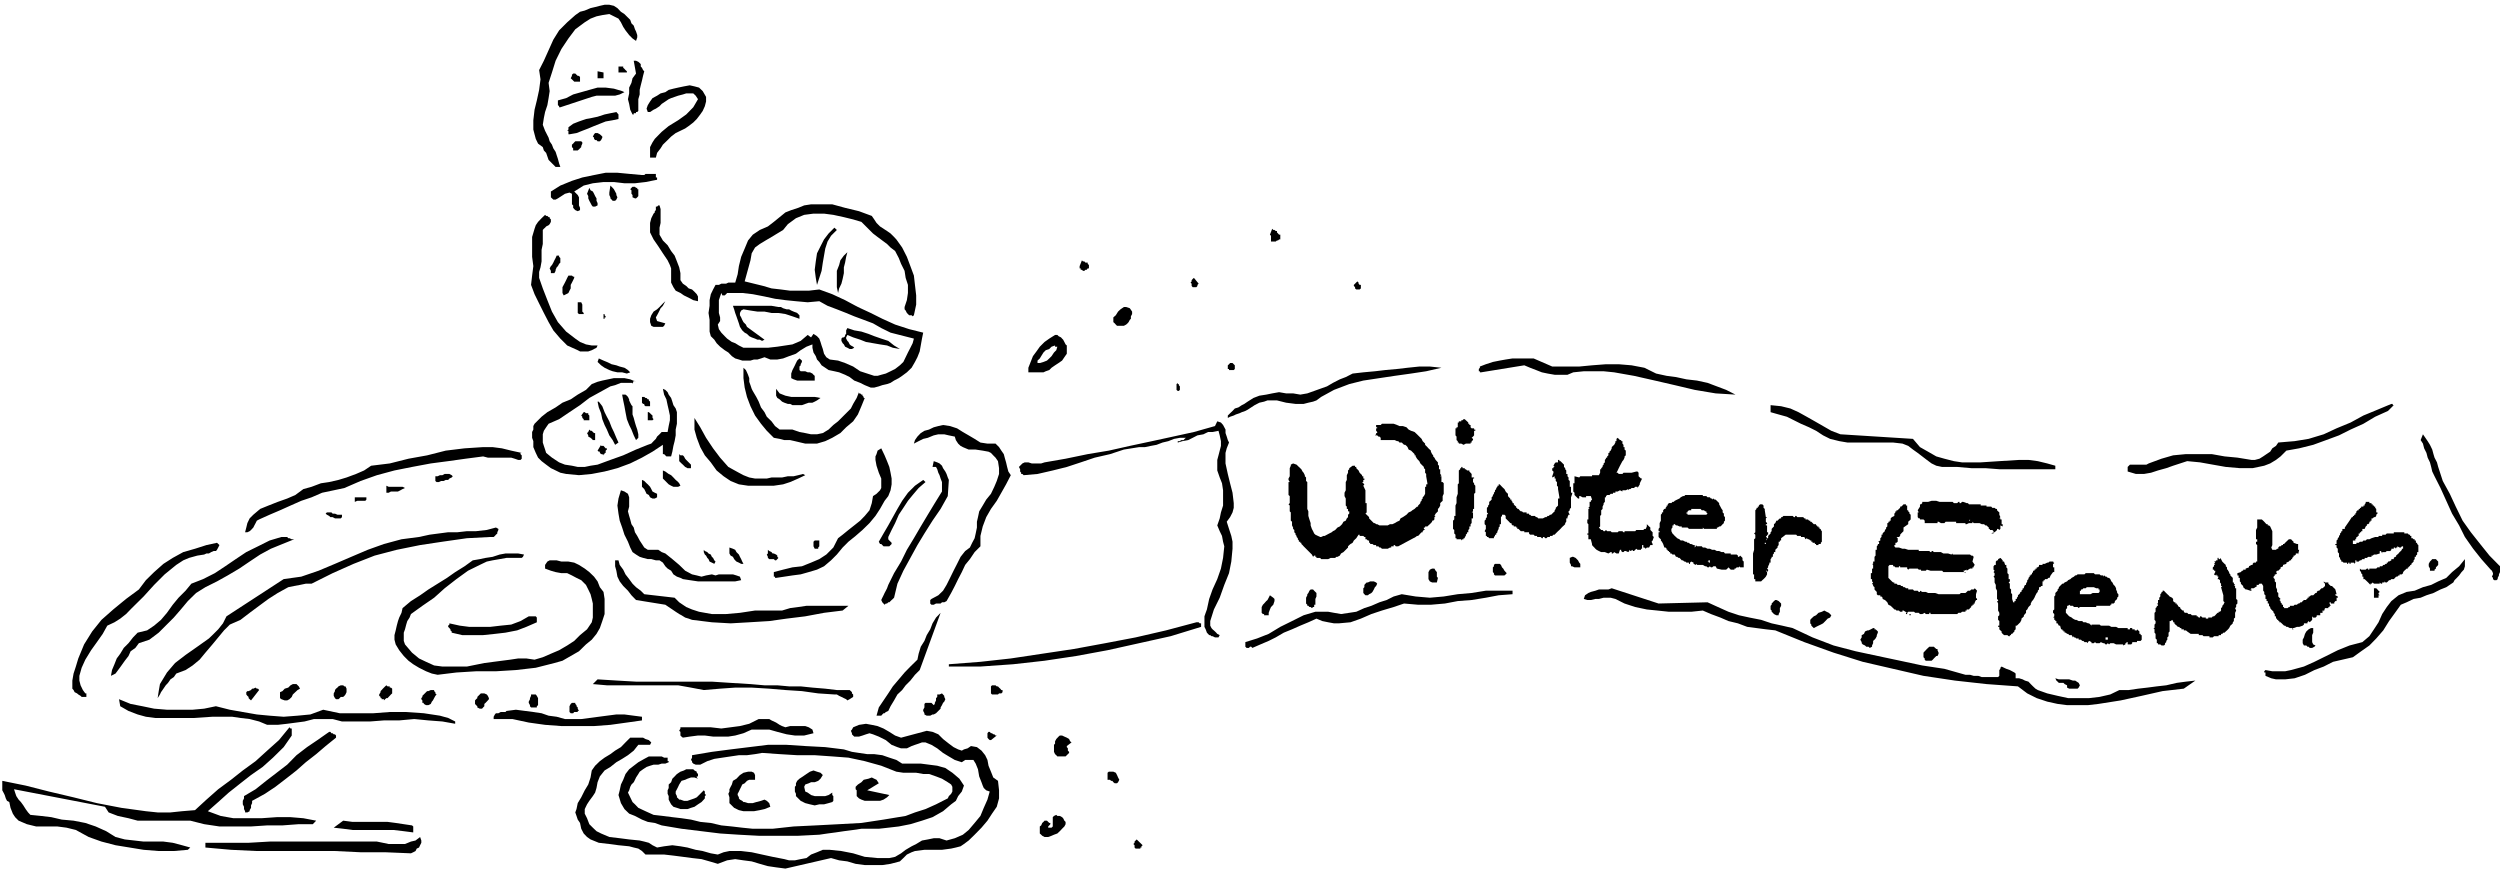 <svg xmlns="http://www.w3.org/2000/svg" width="619.2" height="215.698" fill-rule="evenodd" stroke-linecap="round" preserveAspectRatio="none" viewBox="0 0 16383 5707"><style>.pen1{stroke:none}.brush1{fill:#000}</style><path d="M9056 2777h77l22 8 16 7h22l24 8 14 15 16 8 23 8 16 15 15 15 15 15 7 15 16 16v8l15 15 7 8 16 15v7l8 16 7 8v7l8 8 8 15 15 16v15l7 7v23h8v31l8 8-8 7h8v38h8l7 8v69l-7 15v31l-8 7-8 8v16l-8 15-7 7v16l-7 7-8 8-8 15h8l-8 8v15l-8 8h-7v7l-8 9-7 7-9 8-7 7h-15v7h-8v9l8 7h-8l-8 8v7h-7l-8 8-7 8-8 8h-7l-9 7-114 61h-16l-7-8h-7v8h-16v8h-8l-15 8h-38l-8-8h-8l-7-8h-15v-8h-15l-9-7h-15v-8h-7v-15h-8l-8-8h-8v-15h-7l-7-7h-24v-8h-7l-15 23-16 15-8 15-14 8-8 7-8 8v8l-8 8-15 15-7 7-16 9-8 14-15 8h-8l-7 7h-30l-16 8h-46l-7-8h-24v-7h-7v-8h-8l-7 8-8-15-16-16-7-7-15-15-8-8-8-8-7-8-8-7v-8h-7v-7h-9v-8l-7-8v-7l-8-8v-7l-7-8v-8l-8-8v-15l-8-7v-9l-7-14v-24l-8-7v-54l-7-7v-38l-8-8 8-8v-46l-8-7v-85h8l-8-14v-9l8-15v-53l7-16v-7l15-8 23 8 15 15 16 15 8 15 7 8 8 16v7l8 8v23l8 7v176l7 16v30l7 23 8 24v15l8 23 8 15 7 15 8 8 31 15h7l15-7h8l15-8 15-8 16-8 8-7 15-8 15-16 15-7 15-15 9-16 15-7 7-15 8-8v-16l8-7v-15h-8v-16h-8v-15l-7-7v-46l-8-16v-22l8-16v-54l7-14v-31l8-16v-15l8-8v-7l22-16h16v8h8v8l7 7 8 8 7 15 8 8 8 8v7h8v15h7v9h-7v14h-8l15 15-7 9 14 30v84h8v61l-8 8 8 7 16 16v8l7 7 8 8 7 7 9 9h7l8 7h7l15 8h54l15-8h16l15-7 15-9 16-7 7-15 15-8 24-16 14-15 16-7 8-7 15-9 7-7 9-8h7v-7l8-8 7-8v-8l8-7v-8l7-7v-8l8-8 8-15v-46h7v-16h8v-7l-8-46v-15l-7-8v-23l-8-7v-8l-8-8-7-7-8-8-7-15-8-8-7-8-9-15v-7h-7v-8l-8-8-15-15-16-7-7-16-7-8-8-7h-8l-8-8-7-7h-15l-8-9h-8l-15-7h-92v-15l-8-8h-7l-8-8h-15l8-7v-8h7v-7l-7-8v-16h7v-7h-7v-15h30l8-8zm604 46v30l-7 8-9 8 9 7v8l-9 7v9h-7v7h-31l-15 8-15-8h-16v-7h-7v-9l-8-7v-23l-7-8v-46h7v-7h8v-31h7v-8h16v-7h8l7-7h8l7 7 8 7 8 8v8h7v8h8v15l7 7h16v8h8v8h-8zm-7 329v7l7 8v7l8 9v46l-8 7v99h-7v16l-9 7h9v39h-9v31l-7 7v15h-8v16l-7 7v15h-8v8l-8 8v8l-7 7v8h-8v7h-7l-8 8v-8h-31v-7h-7v-23l-8-8v-23l-8-7v-54l8-8v-23h8v-68l7-16v-38l8-23v-62l7-7v-84l9-8v-7h7v-8h8v8h15v7h7l8 8h15v7l8 8 7 8v23h16v7h-7v16zm634 221h-8l-7 16v8h-8v22l-7 9v7l-8 8-8 7-7 7-8 9-7 7-9 8-7 7-8 8-7 8h-8l-8 8h-15v7h-15l-8 8h-8l-7-8h-8v8h-7l-8-8h-23v-7h-15l-8-8h-23l-7-8v-8h-31v-7h-23l-15-15h-8v-9h-7v-7h-16v-7h-8l-7-8v-7h-8l-8-9-7-7-8-8-7-7v-16l-8-8h-16v8l-7 8v46h-8v15l-7 7v9l-8 15v7l-8 8v8h-8v8l-7 7v8h-31l-7-8h-8v-7h-7v-24l-8-7 8-15v-23l-8-8v-23l8-8v-7l7-8v-16l8-7-8-8v-30l8-8v-7l7-8v-16l8-7 8-8v-15l8-8v-7l7-8v-7l7-8v-8l8-8v-7l8-8v-7h8v-9h7l15 16 8 8 8 7 8 16 7 8 8 7v15l7 8 8 8v7h8v8l7 7v8h8v8l7 8 9 7v8h7v7h8l7 9 8 7h8l7 7h23v8h16v7h7l8 8h23l8 8h7l7 8h31l15-8h8l8-8h8l7-8h8l7-7 8-8 8-7v-7l7-9v-7l8-8 7-7v-46h9v-8l-9-54v-15l-7-7v-24l-8-7v-16h-7v-15l-16 8v-8l8-23v-8l-8-7v-15h8v-8h8l-8-8 8-15 7-7h15v-16h9v8h7l8 8 7 7 8 8v15l8 8v7l7 8v23h8v15l7 8v16l8 7v38h8v39h8v7l-8 23v46-8 31l-8 7v9l-8 7v7l8 15zm69-122h-7v16h-8l-23-23v-15l-8-8v-54h8v-46l31 8 7-8h77v-7h45l8-16v-23h7v-7l9-8v-8l7-7v-8l8-7v-16l7-8v-7h8v-8l8-7v-16h7v-8l8-7 7-15v-8l8-8 8-7 8-15v-9h7v-15l8-7 7 7 8 8h8v7h8v16l7 8v15h7v16l8 7v31l-8 7v8l-7 15-7 8-8 15-8 15-8 16-7 15-8 15h8l7 8h24l7-8h53l31-8h8l7 8v23l16 15h7l-15 31v7l-15 24v-8h-15l-8 8h-16l-7 7h-8l-7 8v-8l-16 8h-22v8l-16-8-15 8h-15v8h-16v7h-15l-8 8h-15l-8 7v8h-7v30l-8 8v8l-7 15v15l-9 9v29l-7 8v69l-8 7 8 9 7 7h9l7 8h8l7-8 8 8h23l7 7h39l7-7h24l7 7h7v-7h70l7-8h46l7-7h9l7-16v-15l8 8 7 7 8 7v16l8 8 7 7v24l8 7-8 23-7 8 7 15v7h-15l-8 16h-15l-7 8-9-8h-7v-16h-8v24h-7v7h-23l-8-7-15 15h-8v-8l-15 8-8-8v8l-7 7-16-7h-8l-7 7h-7l-8-7v-8h-8l-8 24h-15l-15-9-8 9h-8v-9h-7l-15 9-23-9h-24l-15-7-15-8-8-7-7-8-8-8-7-8v-7l-8-31h-16v-30h-7v-8h7v-61l-7-7v-24h7v-69h8l-8-7 8-8v-31h8v-7l8-8-8-23h-31v8h-23l-15-8zm115 360v7-7zm-62-207v8-8zm765 307-15-9h-38v-7l-8 7-15-7v-8l-15-7-8 7v8h-7v-8h-16l-8-7h-7l-8-8h-8l-7-8-8-8h-7l-8-7h-8l-8-15h-15l-7-7h-8v-9h-8v-7h-8v-8h-7v-7l-7-8h-8l-8-23-8-15-7-8v-8l-8-7-7-8v-31h7v-7h-7v-15l7-9v-29l8-16v-39l7-7v-8h8v-14l8-9h8v-7l7-8v-7h7v-8l8-8h16l7-8h8l7-7 16-8 15-7 8-8 15-8h8l7-7h115v7h23l8 8h15l7 8h8v7l8-7 8 7h7l8 8 7 7 8 8v8l8 15 8 15 7 9v14l8 8v15l7 8v23l-7 7v9l-8 7-7 8-8 7h-8l-8 7h-7v9h-84l-8-9v9h-91l-9-9h-38v-7h-15l-15-7h-8l-8-8h-7v8h-8v14l-7 9v15l7 15 8 8 7 8 8 7 8 8 15 7 8 8h15l15 8h8l7 7h9l7 8h8l15 7h8v16l7-8v-8l8 8h31l7 8h15l16 8h15l15 7h16l15 8h15l16 7h15l7 9h38v7h24v-7 7h15l8 7v8h7l8-8 15 15v16l8 8v38h-23l-8-7v7h-15l-8 8h-7v7h-24l-7-7-8-8-7 8-8 7h-30l-31-7-8-15h-15l-8 7h-8l-7-7-7 7h-8l-8-7h-8zm-46-376h-45v9h-15l-9 7v7h-7v8h7v7h123l8-7-8-8v-7h-8l-7-7h-15l-8-9h-16zm77 337h-7l-8 8h8v7h7v-15zm643-268 7 8h8v7h7l16 16h15v8h7v7h9v7h7v9h8v7l7 8v69l-7 7v8h-15v7h-16v-7h-8v-8h-15v-7h-8v-8h-7l-8-8h-7l-8-7-8 7-8-15h-22v-7h-24l-7-8h-69l-30 23v15h-8v8h-8v22l-7 8v8l-8 8-7 7v15h-9v9l-7 7v15h-8v7l-7 8v23h-8v8l-8 16v7l-7 8 7 7v7l-7 9-8-9h8v24l-8 15-7 8-8 8-8 7-8 8h-38v-15h-8v-31h-7v-137l7-24v-69l8-7v-23l-8-8 8-8v-144l8-9v-7h8v-8h7v-7l8-8h15l8 8v15l8 7v9l7 45h8l-8 8v22l8 9v7h-8v8h8v45h7v16h-7v8h-8l8 15-8 15v23h-7v-8h7v-15l8-8v-7h7v-15l8-8 8-8v-8l7-7v-15l8-9 7-7v-15l9-7 7-16h8l7-8 8-7h8v-8h7l8-8h61l8 8h8v-8h7l7 8h39l7 8h8v7h16zm1276 46-15-7v23l-7 7-8-7h-7v7l-8 8-8 7h-7v8h-24 9l15-8v-7l-8-8h-16v-7h-7v-9l-8-7-7-7h-8l-8-8h-15l-15-7h-38l-8-9v9h-23l-15 7h-8v-7h-61v-9h-69l-8 9h-23l-15-9h-7v9h-84v-16l-8-8h-23v-7h-8l-7-8v-31h7l-7-14 15-24v-15h7l8-8v-8h38l23-7h31l22 7h85l8 8h22l8-8h7v8h9l7-8h8l23 8h8l7 8h77v8h38v7h31l7 8h15l8 7h8v9l7 7 8 7v15l7 16-7 8h7v7h8v31h7v15zm-175 482-8 15v8h-7v8h-8v7h-8v8l-8 7-7 9h-15v7h-8v8h-23l-7 7h-16l-8 8h-76v-8 8h-99v-8h-8v8h-23l-7-8-16 8h-15l-8-8h-23l-8-7h-38l-7 7-24-15h-7v8h-15l-8-8h-16l-7-7h-7l-8-9-8-7-8-8-15-7-7-16-8-8-8-7-15-7v-8l-7-8h-8v-8h-16l-7-7v-15l-8-8-7-8v-15l-9-8v-7l-7-8 7-8-7-7v-15h-8v-39h8v-30h7v-24l-7-7h7v-15h9v-31l7-8v-38h8v-23l7-8v-7h8v-15h-8l16-8v-15l8-8v-15h7v-8l7-8 8-7v-8l8-7v-9l8-7v-22h7v-9h8v-7h7v-15l8-8 16-8v-15l7-8v-7h7v-7h8l8-9 8-7v-8h7l8-7 7-8h16v8h8v31h7v7l8 7v8l8 7v31l-8 8-8 7v16l-31 22v24l-7 7-8 8-7 8v8l-8 7h-16l8 8v23l-8 7h-7v15h-7v8l7 8h23l23 8h16l22 7h69v8h69l8 7h7v-7h8l7 7h46l16 9h31l22 7 8-7v7h114l8 7h8l8 8-8 31 15 22-7 9v7h-8v8h-16l-22 14v-7l-16 7h-7l7 9h8v7l-8-7h-137l-8-9h-76l-24-7-7 7h-31v-7h-15l-7-7h-54l-8 7-7-7v-8h-46v-7h-8v7h-23l-7-7h-8v-9h-23l-8 9v76l8 8 7 7 8 8 8 7h8v8h14l8 8h16l7 7h8l7 8h9l7 7h15v8h31l7 8h24l7 8h8v-16 16-8l15 8h23l15 7h46l23 8h137l9-8h30l8-7 8-8h14l8-8h16l7-8 15 16-7 23v23l7 8v7h-7zm-436 92h-23v-8h8v8h23v8h-8v-8zm397-620-7 8h7v-8zm552 345h-8l-16 22-7 16h-8l-7 8h-16v7h-8v8h-7v30h-8l-7 8v-8 8h-8v15l-8 8v8l-7 7-8 15-7 16-9 15-7 7-8 16v8l-7 7-8 8-8 16-8 7v15l-7 8-7 8v7l-8 8-8 7v8l-8 16-7 7-8 8-7 7h-8v24l-8 7v7l-8 8-7 8h-7v8h-8v7h-8l-8-7h-22l-9-8-7-8v-8l-8-7-7-7v-16h-8v-8h8v-30l-8-8v-15 7-15l8-7v-16l-8-15v-46l-7-16h7v-7l-7-7v-54l-8-16v-22l-8-16v-30l-7-8 7-8v-15l-7-7 7-9-7-7v-22l7-9h8v-22l8-8h7v-8l15-8 8 8 7 8v8h9l7 22h8v16l7 8v30l8 8v31h8v15l-8 7 8 8v30l8 8v23l7 8v31l7 22h8v-8h8v-14h8v-8l7-8v-8l8-7 7-8v-7h8v-8l8-8v-8h8v-7l7-15h7v-8l8-15h-8 8v-8l8-7v-8l8-8v-8h7v-7h8v-8l7-7v-9h9v-7h7v-7h8v-8h7l8-7v-9h23v-7h15l16-8h7l8-7h23l8 7h-8l8 8h-8v23h8v31zm321 466-16-7-8 7h-22l-8-7-8 7h-15v-7l-16-8-7 8v7l-8-7h-15l-7-8h-8l-8-8h-15v-8h-16l-7-7h-8v-8l-7 8-8-15h-16l-7-8h-7l-8-8h-8v-8h-8v-7h-7v-7h-8l-7-24h-8l-8-15h-8v-15h-7v-8h-7v-15h-8l8-8v-15l-8-8v-15l8-7v-85l7-8v-15l7-7 8-8v-8l8-8v-7l8-8 7-7 8-8h7l8-8 16-7 7-8 15-7 8-8 15-8 8-8h7l9-7h45l8-8h53l8 8h30l8 7h16v8l7-8 8 8h7l8 8h8l8 8 7 15 7 7 8 16 8 7 8 15v8l7 16v7l8 8v15l-8 8v8l-7 7-8 7v8l-8 8h-15v8h-7v7h-92v8h-107l-8 7-7-7h-24l-7-8h-16l-8-7-7 7h-7v15l-8 9v22l8 8 7 8 7 7 16 8 8 7 15 8h7l16 8h23l8 8h15l15 7h7l9 8 7 7v-7h53l8 7h54l15 8h31l15 8h61v8h15v-8h15v8h16v7h15v-7l16 14v16h8v8h7v30l-7 8h-24v8h-31v7l-7 8h-23v-15h-8v7h-7v8l-15 7v-7h-46l-16-8h-22l-8 8-8-8-8 8h-7l-8-8h-7zm-77-367h-31l-7 7h-15l-8 8h-8v8h-7v23h69l15-8h38l7-7v-16h-7v-8h-15l-16-7h-15zm99 329h-7v15h15v-15h-8zm849-176-7 15v31l-8 7v16l-7 8v7l-8 8-8 7-8 16-7 8-7 7-8 7-8 8h-8l-7 8h-8v8h-16v7h-30l-8 8h-22v-8h-39l-7-7h-24v-8h-53l-23-16-8-7h-14v-7h-16v-8h-8l-7-8h-8l-7-8-9-7-7-8v-7h-8v-8l-7-8-8 8h-8v68l-7 8v23l-8 8v15l-7 8v8l-8 7v8l-7 7h-16l-8-7h-15v-8h-8v-23l-8-8v-30l-7-8v-22l-7-8h7v-23l7-8v-15l-7-8v-46l7-7v-24l8-7v-8h8v-7l-8-8h8v-23h8v-15l7-8v-15l8-8v-7h7v-8h9l7 8 15 15 8 7 7 8 16 8 7 8v14l8 8h7v8h9v8h7v7l8 8h7v7l8 9 8 7h8v8l7 7h15l8 8h15l8 8h31v7h7l7 8h8v-8h8l8 8h22v7h16v-7h23l7-8h8l8-7 7-8 8-8h7v-7h9l7-8v-16l8-7v-8l7-7 8-16-8-8v-38l-15-53 8-8h-8v-15l-7-8v-15l-9-7h-7l7-16h-7v-8h-8v-7l-7 7-8-7 8-15v-9h-8v-7h-8v-15l8-7v-9h8l-8-7 8-8-8-7h8l7-8h8v-16h7v8h9v-8l7 8 8 16 7 7 8 8 8 7v9l8 7v15h7v7l7 9v7l8 8v7l8 8 8 8v30h7v8l8 8-8 7h8v15h7v70l8 7v-15 38l-8 8v15l-7 7 7 16zm100-146-7 8h7v8h-7l-24-8h-7l-8-8-8-7v-8l-8-7-7-8v-8l-7-7v-23h-8v-16h-8v-15l23-7 7-9h8v-7h16v-7l22-8v-7l16-9h8v-7l7-8h15v-7h8v-108l-8-7v-15h8v-16h-8v-61l8-16v-53h30l9 8 7 7 8 9 7 7h8v8h8l8 7 14 31v91l-7 16 7 15h24l7-7h8v-8l7-8h8l8-8h8v-7h7l7-8 24-23h15l7 8 9 8v7l22 8h8v38h7l-7 31v-7h-15v7l-8 7h-7v8l-9 7v8h-7v8h-8l-7 8-16 7v8l-22 7v9l-16 7v8l-8 7-7 7h-8l-7 9 7 7-7 8h-8v7l-8 8v8l8 8v15l8 7v31l7 15v16l8 7v23l7 8 8 8-8 7 8 7v8l8 8v8h8v15h7v7h23l8-7h7v-8h24l7-7h15l8-8h7l8-8h8l7-8 8-7h16v-7h7v-8h8v-8h7l8-8h15l15-15h8v-7l8-8h8l7-8 8-8h7l8-7 8-8v-15l-8-8v-7l8 7h22v8l8 8 8 7h8l7 8 8 7 7 8 8 31h-8v7l16 8v8h-8v8-8 22h-8l-7 8v8h-23v-8h-8v8l8 15h-8v8h-8v7h-22l-8 24v-8h-8v15h-15v16h-23v7l-8 8h-15l-7-8v23l-16 16-7-8-8 8v7h-23v8l-8 7-23 8h-15l-22 8h-24l-15-8h-8l-8-8h-7l-23-22h-8v-8h-7v-8h-8v-8h-7v-15h-8v-15l-8-8v-7l-8-8-7-7-7-9v-7l-8-8v-15h-8v-16h-8v-14h-7v-24l-8-7v-15l-7-8v-31l-9-15h-15l-7 8h-16l8 7-23 15h-15zm267 261v8h9l-9-8zm-144-153v7-7zm963-345v16l-8 7v8h-8v15l-7 8v8l-7 7-8 8v7h-8v9h-8v7h-7v8h-8l-7 7-8 7-8 9v7l-8 8h-15v7h-7l-8 8h-8l-7 8-8 8h-16l-7 7h-8l-7 8-8 7h-8l-7-7v7h-15v8h-8l-8-8v8h-38l-8-8-8 8h-7v8l-15-16-23-22h-8v-16h-7v-15l-8-8v-7l-8-9v-14h-8 8l8 7h30l8-7h8v7h8v-7h45l8-8h15v-7h16l7-9h8l7-7h8v-8h8v-7h7l15-8v-8h16v-8l8-7h7v-8l8-7 8-7 7-9 8-7 7-8v-7h8v-16h-8l-7 8h-8l-15-8v8h-8v8l-7-8h-8v8h-16v7l-7 8h-23l-8 7h-22v9l-8-16h-8v16l-23 7h-15l-8 7h-8v8h-22l-8 7h-15v8h-15l-8 8h-8l-8 8h-15v-8h-7v15l-8 8v-8h-23v8h-7v-8h-9v8h-7v-8h-23l-8-7h-7v-8l-8-8v-8l-7-7v-22l-8-9v-22l-8-8v-16h-8v-7h8v-23l8-8v-7l8-8v-7l7-8v-8l8-8v-7h7v-15h16v-9l31-45 15-23h7v-8h8v-8h8v-7l7-8v-7l8-7h7v-9h8v-7h8v-8h15v-7h8v-8l7-8v-8h24v8h14v8h8v8h8v7h8v8l7 7v23h8v8l-8 7v8l-7 8h-8l-8 8h-8v15h-7v7h-7v9l-8 7h-8v8l-8 7-7 16h-15v15h-8v7h-8v8h-8v16h-7v7h-8v8l-7 7v8h-16v23h23v-8h15l8-7h16l7-8h15l8-8h16l14-7 24-8h22v-7h24v-8h22l8-8h46v-8h69v8h23l7 8h8v8h8v15h8l7 7h7v8h8v15h8v8l8 7v46h-8zm-436 84zM4115 115l15 15 8 23 15 15 8 24 7 14 8 24v15l-8 23-23-16-22-22-24-31-15-23-15-30-16-24-30-15-30-15-46 7-38 8-39 15-38 24-62 46-45 60-46 69-38 77-24 77-22 68 7 54-7 46-8 46-15 45-8 39-7 45 15 39 23 45 7 24 15 22 9 24 15 23 7 22 8 24 8 30 8 23h-31l-15-15-16-16-15-15-8-23-8-23-15-16-7-22-31-23-15-31-8-30-8-31v-61l8-69 15-61 15-69 9-69-9-61 31-61 31-69 31-69 38-61 53-53 53-47 31-22 31-8 38-16 30-7 31-8 31-7h31l30 7 23 15 23 24 23 15 23 23zm107 352-8 30-7 31-8 31-7 30v30l-9 31v77l-7 7h-8v8h-15v8h-8l-15-31-7-38-8-31 8-38v-38l15-31 7-30 23-31-15-84h15l15 7 9 8 7 7v16l8 8 7 15 8 8z" class="pen1 brush1"/><path d="M4108 467v8h-55v-39h31v8l8 7 7 8 9 8zm-153 46h-39v-46l39 8v38zm-154-8v30h-38l-7-7-8-8-8-7 8-16v-7l8-8h14l8 8 8 7h8l7 8zm826 130v30l-8 31-14 31-16 23-23 30-23 23-30 23-23 16-31 15-31 15-30 23-23 23-31 30-15 24-23 30-8 31h-38v-69l16-31 15-23 45-46 46-38 62-38 53-38 46-47 31-53-15-23-16-15h-46l-22 7-31 8-23 8-23 8-16 7-22 15-24 16-14 15-24 16-15 7-23 15h-15l-8-22 8-23 15-24 16-22 30-16 23-15 31-8 22-15 31-8 31-7 38-8 38-7 31 7 30 8 24 23 22 38zm-535-31-31 15-30 8h-122l-31 8-206 68h-8v-7l-8-7v-31l54-15 46-24 53-15 53-15 54-15h53l54 7 54 16 15 7zm-39 146v30l-38 8-46 8-38 15-38 15-38 16-39 15-38 15-46 8h-7v-23h-8l8-8v-15l31-23 38-15 46-16 38-7 38-8 46-15 38-8 39-8 14 16zm-114 168-8 8h-15l-7-8h-9l-7-8v-8l-8-7 8-15 7-8h16l15 8 8 7 8 8v7l-8 16zm-130 8 7 7v8l-7 16v7l-8 8-7 7-8 7h-30v-14l-8-8v-16l8-7 7-8 7-7h39zm489 214v23h8v15l-76 15-69 8h-69l-69-8h-68l-70 8-60 15-62 39 7 7 16 16 8 15v53l7 16v15l-15 7-16-7-7-7-7-8v-16l-8-7v-69l-16-8-30 8-23 15-23 15-15 8h-15l-16-15v-38l62-39 76-31 68-22 77-16 76-15h77l84 8 77 7h15l8-7h68z" class="pen1 brush1"/><path d="M4031 1316h-16l-7-8-8-8v-7l-7-15v-16l7-46 15 15 8 9 8 15 8 15v8l7 15-7 15-8 8zm152-69v38l-7 8-8 7h-7l-16-7v-15l-7-8v-23l-8-7 8-9 7-7h16l7 7h8v9h7v7zm-267 99-16 8h-15l-7-8-8-15-8-15-7-16v-15l-8-15 15-39 8 16 15 8 8 15 7 15 9 15v16l7 15v15zm406 192 22 38 31 31 23 38 23 30 15 38 15 39 8 38v46l16 23 22 15 16 16 22 7 16 15 15 16 8 15v31l-31-7-30-16-31-15-23-16-31-15-15-23-15-30v-93l-8-22-15-31-31-46-30-46-31-45-23-46v-62l8-31 15-30 8-8v-8l7-7v-23h8l8-8h8l7 24v91l-7 31v46zm-712-100v16l-8 15-7 7-16 8-7 8-8 7-7 8v92l-8 38v76l-7 39-9 30v39l24 69 30 77 30 75 39 69 54 62 60 46 31 22 39 16 38 7h38l-7 15-16 8-15 8-23 8h-54l-15-8-69-31-45-45-46-54-31-54-31-60-31-62-30-61-23-61 7-61 8-62-8-61v-130l16-54 8-23 15-22 23-24 23-22 7 7h8l8 8h7v7l8 8zm1874 69-38 38-23 38-15 46-8 46-8 46-8 54-15 46-15 46-8-46-7-53 7-55 8-53 23-46 23-45 30-39 38-38 16 15zm2906 31v31h-8l-7 7h-7l-8 7h-31v-38l-7-7 15-39 7 8h8l8 7h8v9l7 7 7 8h8zm-2837 115-8 30-7 38-8 31v38l-8 38-8 31-15 31-7 30-8-38v-107l15-38 8-31 23-31 23-22z" class="pen1 brush1"/><path d="M3672 1691v30l-8 8-8 15-8 8-7 16v7l-8 15h-23v-15l-8-16 8-15 7-7 9-16 7-15 8-15 7-16h16v8l8 8zm3464 46v22h-8l-7 9h-8l-7 7h-9l-7-7h-8v-9h-7v-15l15-38 7 7h9l7 8h15v8l8 8zm-3373 84-7 15-8 16-8 15v23l-8 15-7 15-15 8-16 8-8-16v-38l8-15 8-15 8-16 7-15 8-15h23l8 7h7v8zm4092 38-8 8v7l-7 8h-24l-7-8v-15l-7-7 7-8v-8l7-8 8-7 31 38zm1055 38h-22l-8-7v-8l-8-8v-7l23-23 8 8v7l7 8h8v23l-8 7zm-3197-482 16 23 15 23 23 23 23 15 23 15 23 16 23 23 15 16 38 53 31 61 23 61 23 62 7 61 8 69v60l-15 70-8 7-7-7h-16l-8-8-7-7-8-16-7-8v-15l15-45 7-47v-53l-15-46-7-46-23-46-15-38-24-46-30-23-23-23-31-23-31-23-30-23-23-23-31-31-22-22-54-16-61-15-69-15-61-8h-69l-61 8-54 22-53 39-31 38-38 23-38 23-39 23-38 23-31 23-22 38-8 46-38 138 61 15 61 15 54 16 61 7 61 8h122l69-8 85 31 84 39 84 45 84 39 76 38 84 38 92 30 92 23-8 39-8 45-7 39-15 38-16 31-22 38-31 30-31 23-22 15-31 16-23 15-23 8-31 7-23 8-30 8h-23l-39-16-30-15-39-15-30-23-30-15-39-16-31-7-38-8-22-15-24-16-15-22-15-16-8-22-15-24-7-31v-22l-39 15-38 23-31 23-45 16-39 15-38 7h-46l-38-15-23 8-23 7h-23l-23 7h-54l-22-7-24-7-22-15-23-24-24-15-30-23-23-23-15-23-23-23-8-30v-77l-7-45 7-47v-37l8-39 15-31 16-30h22l16-8h31l15-7h45l16-55 8-53 15-61 23-54 22-53 31-38 46-31 53-23 39-30 38-31 38-31 38-15 46-15 39-16 45-7h139l84 23 91 22 84 31zm-986 505-8 23-8 24v84l8 29v24l-15 23 7 30 16 23 22 23 16 16 31 22 22 8 24 15 30 15h160l62-7 53-8 46-7 54-23 46-39 22 16 16-23 23 15 15 16 8 22 7 23 8 23 8 31 15 23 23 15 54 7 46 16 53 23 46 31 46 15 46 15h22l24-7 30-8 31-15 30-15 31-24 23-22 15-31 15-31 16-31 15-30 8-30-153-39-61-30-54-31-61-23-62-23-53-22-61-24-61-23-54-30-76 7-77-7-69-7-68-9-69-15-77-15-69-8h-99l-7 8-9 8h-15l-7-16zm-421 184 54 15-8 16-8 7h-61l-15-7-8-24v-22l8-23 15-24 23-15 16-15 22-23 16-15-8 15-8 15-15 16-7 15-8 16-8 15-8 14 8 24zm-481-53v7h-31l-8-7v-70h23l7 15v46l9 9z" class="pen1 brush1"/><path d="M5239 2066v23l-46-16-46-15-46-7h-45l-46-9h-46l-46-7-46-8-15 8-8 16v15l8 14 7 16 8 15 16 16 7 15 115 84-16 8-15-8h-15l-16-7-22-8-16-8-15-15-15-8-16-15-15-23-7-23-8-23-8-23-8-22-7-24-8-23h253l45 8h16l15 8 23 7h16l14 8 16 7 23 9 15 15zm2180-24v16l-8 15v16l-7 7-8 15-7 8-9 8-15 8h-45l-8-8-7-8-9-8v-31l16-14 15-24 16-15 22-15h15l24 8 15 22zm-3457 38v9h-7v-38 7h7v8l7 7v7h-7zm1935 207-46-8-38-15-46-7-46-8-46-8-38-15-46-15-38-16-8 16v8l8 15 7 7 8 16 8 7 15 8 7 7-15 8h-15l-15-8-15-7-8-15-8-8-8-15v-15l8-8h8l8-8v-8l7-7v-23l8-15 45 15 47 8 46 15 38 15 46 16 46 15 38 30 38 23zm1094-23v54l-16 23-15 22-23 16-23 15-23 16-15 15-23 8-15 7h-99v-30l15-38 15-38 23-31 22-31 31-31 31-22 38-24h15l8 8 16 8 7 8 7 7 8 15 8 16 8 7zm-77 0-23 8-15 15-23 8-15 15-15 24-9 15-15 14v16h15l24-7 23-9 15-14 15-15 16-24 15-15 7-23h-15v-8zm3258 138h177l84-8 91-7h84l84 7 84 16 77 38 69 15 61 8 69 15 69 8 69 15 61 23 61 23 61 31-130-8-137-23-131-31-130-30-137-31-130-23-69-7h-130l-69 7-38 16h-84l-46-8-38-8-38-15-39-15-38-16-283 46h-8v-7h-7v-15l7-8v-8l39-15 46-15 45-9 39-7 45-7h138l122 53zm-6042 38-22 8-31-8h-31l-31-7-22-8-31-15-23-16-23-22 8-23 31 14 22 9 31 15 31 7 22 8 31 8 23 15 15 15zm1109-15 8 8h30l16 7h15l16 8 7 8 8 7v31h-115l-23-8-16-8v-30l8-23 8-15 8-16 7-15 8-16 15-14 8 7 8 7v9l-8 15v7l-8 8v23zm2853-31v24l-7 7h-31v-7h-8v-24l8-7 7-8h16l8 8 7 7zm1354 16-100 23-99 15-107 15-100 15-106 16-92 23-100 38-84 46-31 23-22 8-31 7-31 8h-53l-62-8-60-15h-62l-22 8-31 7-31 16-23 15-23 15-15 8-23 8-15 7-24 8-14 7-24 8-15 8v-16l15-15 16-15 15-16 23-7 23-15 16-8 22-15 38-24 39-15 45-7 39-8 45-8 46 8h46l47 8 46-8 45-16 39-14 45-16 39-23 45-23 39-15 45-23 70-8 76-7 68-8 77-7 69-8 77-8h69l76 8z" class="pen1 brush1"/><path d="m4933 2562 23 39 16 31 15 38 23 31 15 30 31 30 23 31 30 23h84l46 16 38 7 38 8h39l38-8 38-23 31-30 31-24 30-30 23-23 31-31 15-30 23-39 15-38v8h8l8 8h7v7l8 8v7h7l-22 54-23 54-31 45-46 39-38 38-53 31-46 22-54 16h-77l-30-7-38-9-31-7h-38l-31-8-38-7-46-46-38-46-39-54-30-61-23-61-15-61-8-62v-68l16 15 7 15 7 16 8 22v24l8 22 8 24 7 14zm-765-60-15-8-8 23v-8h-76l-38 15-31 8-69 38-69 38-61 47-69 46-68 46-69 30-16 23-15 23-7 23v54l7 22 8 24 7 22 38 31 47 31 38 15 46 7 38 8h46l38-8 46-7 84-31 84-30 84-38 77-31 23-8 15-16 15-15 8-15 16-15 14-15h39l7-39 8-38v-31l-8-38-7-30-8-38-15-31-8-38 16 7 15 15 7 16 16 22 8 24 7 23 15 22 8 24v76l-8 38v38l-7 38-8 31-7 38-8 31h-31l-7-7-8-8h-8v-61l-68 45-69 39-77 38-84 31-84 22-84 16-84 8-84-8-38-8-31-15-31-15-31-23-30-23-23-23-15-31-16-38v-39l-8-22v-38l8-16v-23l8-15 46-46 38-30 54-31 45-31 54-22 46-31 54-31 38-38 38-15 31-8 38-8 38-8h69l38 8 38 16zm3564 53-7 7h-7l-8-7v-38l8-8v8h7v7l7 8v23z" class="pen1 brush1"/><path d="m5377 2608-23 16-15 8-15 7h-24l-23 8-22 8h-62l-15-8h-15l-23-8-15-7-16-15-15-9-8-15v-45l23 30 38 15 38 8h154l38 7zm-1232 54v54l8 23 8 30 7 23 8 23 7 31v23l-15 15-15-31-15-38-15-30-15-38-9-46-7-39-8-38-7-38h22l9 7 7 8 8 16v7l7 15 8 16 7 7zm115-30v30h-30l-8-7v-8h-8l-7-8v-38h15l8 7h7l8 9h7v7l8 8zm-336 0 23 30 15 39 15 30 16 30 15 39 15 31 16 38 14 31-22 15-16-31-22-31-16-38-15-30-15-38-8-39-15-38-8-38h8zm11763 23-38 38-84 38-77 46-84 38-76 38-84 31-85 31-92 23-84 15-38 38-30 23-38 23-39 15-76 16h-84l-92-8-85-15-84-15-84-8-46 15-46 15-45 16-54 15-46 15-46 8h-53l-54-16v-30l15-15h108l15-8 84-31 76-22 84-8h169l84 15 84 8 92 15h23l30-8 24-15 22-15 24-16 14-22 24-16 15-22 107-9 92-15 99-30 84-39 92-38 84-46 92-38 91-38h9v8h7zm-3626 191 475 30 46 54 53 30 54 31 53 15 62 16 53 8h123l122-8 130-8h61l61 8 62 15 53 15v23h-367l-92-7h-92l-92-8h-99l-38-8-31-15-31-23-30-23-30-23-31-22-31-24-38-15-61-7h-299l-53-9-61-15-46-23-46-30-46-23-53-23-46-23-46-23-54-15-53-15v-46l69 7 61 15 53 24 54 30 53 30 54 31 54 31 60 23zm-8199-123v31h-37v-7l-9-8v-8l-7-8 16-22h7l8 7h15v8l7 7zm421 24-7 7h-31v-53h7l8 7 8 8 8 7v16l7 8zm711 389h31l31-7h69l38-8h38l30-7 31-8 15 8-46 22-53 23-46 15-61 9h-169l-60-9-54-22-46-31-46-38-38-53-39-46-30-54-23-61-15-54v-76l38 61 38 69 46 69 46 61 54 61 69 38 30 16 38 15 38 7h46zm3060-236-15 38-8 30v69l15 69 15 61 16 62 8 68v31l-8 30-16 31-22 30 15 47 15 46 8 38v46l-8 84-15 76-31 77-30 84-38 77-24 76v30l8 16 7 8 16 14 8 8 7 8 16 8-8 15h-23l-16-8h-7l-8-7h-7l-15-16-8-22-8-16v-69l8-23 8-22 15-69 22-62 31-68 24-69 14-70 8-76-8-30-7-38-15-31-16-38 16-46 8-39 14-45v-100l-7-46-15-38-16-46v-69l8-30 8-31 8-31v-31l-8-38-8-30-39 8h-30l-30 15-39 7-31 16-30 15-38 7-30 9v-9h14l8-7h16l7-8 8-7h-39l-38 7-38 15-38 9-39 15-38 7-38 8h-38l-100 16-91 30-100 23-92 31-91 30-92 23-100 23-91 8-8-8h-8v-8l-7-8v-15l-8-15 8-8 15-15 15-7h24l22 7h62l22-7 138-24 145-30 138-23 138-31 145-31 138-30 137-30 138-39 15-31 24 8 14 16 8 15 8 15v23l8 23 7 23 8 16zm-1530 7 23 23 15 23 16 23 8 30 7 24 7 30 8 30 16 24-31 60-31 55-30 53-38 53-31 54-23 61-15 62v68l-38 38-31 46-31 38-22 47-24 46-22 45-24 46-22 39-8 14-15 8h-15l-9 8h-30l-15 8h-15l-8-8v-23l8-7 45-24 31-30 23-38 23-46 23-47 23-45 23-46 30-38 31-23 15-31 16-30 7-31 8-39v-38l7-30 8-38 23-38 23-39 31-38 22-46 16-38 15-46v-38l-7-46-16-23-15-15-15-16-16-8-38-7-46-7h-46l-38-16-15-8-16-15-15-23-7-23-39-8-30-7h-39l-30 7-39 16-30 7-30 15-31 16 7-23 16-23 22-23 24-15 30-8 31-15 30-8 31-7 46 7 46 15 38 24 38 22 39 23 38 24 46 7h53zm-2624-61v38h-15l-7-8-8-7-15-8v-8l-8-15 8-7 7-16 8 8h8l7 8 8 7h7v8zm12078 214 30 92 46 84 39 84 45 92 54 76 61 77 61 76 69 70v38l-7 15v7l-8 16v8l-8 7h-15l-8-7v-8l-7-8 7-15v-8l-7-16-8-7-61-69-54-68-54-77-38-76-46-77-38-84-38-84-39-77-15-31-7-30-8-30-15-31-8-31-15-30-8-31-15-23 15-38 16 23 15 22 15 24 15 31 8 30 7 23 16 31 8 30zM3977 2938v8l-8 7v15h-7v8h-7v8l-8-8h-8l-8-8v-8h-7l-8-7 23-38v7h16l7 8 7 8h8zm-558 30h-8v8l8 8v22l-8 8h-15l-23-8-23-7h-153l-31-8-115 15-114 16-114 15-123 23-115 23-115 31-107 38-106 46-70 15-76 16-69 30-68 23-70 31-69 31-68 29-69 31-15 8-8 16-8 15-7 14-15 16-9 8-15 7h-15l8-31 7-29 15-31 24-24 45-38 54-22 61-24 62-22 53-23 53-39 54-15 61-23 54-8 61-14 53-16 62-23 53-23 46-31 122-15 123-31 122-22 122-31 123-15 122-8h62l61 8 61 15 69 15zm2378 16 16 38 15 38 8 38 7 38v38l-7 39-15 38-24 31-30 53-30 46-39 47-46 45-45 39-47 38-38 38-38 46-38 38-46 39-46 22-54 16-53 15-54 7-53 8-54 8h-7v-8h-8v-30l61-16 61-15 62-7 60-24 54-23 46-30 46-46 31-61 30-23 38-31 38-30 39-31 30-31 31-37 15-47 8-46 23-15 23-23 8-15v-62l-16-38-15-46-7-38v-23l7-15 7-23 24-15 22 46zm-1269 61v23h-23l-15-8-8-8-7-7-9-8-7-7-8-8v-46l8 8h16l7 7 8 15 7 8 8 8 15 15 8 8z" class="pen1 brush1"/><path d="m6218 3145-7 106-47 84-53 77-53 84-46 76-46 84-46 84-39 85-22 92-8 8-8 7-7 7-8 8h-7l-8 8h-8l-8 8-15-16-7-15 7-15 8-16 7-15 8-15 8-16 8-22 38-77 46-76 38-77 46-76 45-77 46-77 46-76 47-76v-62l-9-23-7-22-8-16-7-23-8-15h-23l8-38 23 8 15 7 16 15 7 16 15 22 8 16 8 23 7 16zm-1759 38-15 7h-31l-15-7-16-9-15-15-7-7-16-16v-53l16 7 22 16 16 8 15 15 15 16 16 14 7 8 8 16zm-1492-62-7 8-15 7-8 9h-16l-14 7h-16l-15 7h-15l-8-7v-31h15l15-7h16l15-8h31l15 8 7 7zm1339 115v23l-15 8h-15l-16-8-8-15-15-8-7-15-8-16-15-15v-45l15 7 15 15 8 7 15 16 8 15 8 16 15 8 15 7zm1759-77-45 39-39 46-31 38-30 46-30 45-24 55-23 45-22 46v15l7 8 8 8 7 7v8l-7 7-8 8h-38l-8-8-7-7h-8l-8-15 31-54 31-53 30-54 30-54 31-53 38-53 46-46 54-38 15 14zm-3411 39-16 7-14 8-16 8h-46l-15 8h-15v-46l15 7h91l16 8zm1476 206 8 31 15 22 8 31 15 24 16 30 15 23 15 23 23 15h69l22 15 24 9 46 37 45 38 39 38 45 24 31 7 31 8 30-8 38-7 24 7 22-7h92l23 7 23 8 8 23-39 8h-244l-54-8-45-7-16-8-23-8-23-15-15-24-23-14-15-15-16-24-22-15h-24l-30-8h-23l-31-8-22-7-24-15-23-16-15-30-15-38-23-46-15-47-16-45-8-46-7-53 7-46 16-54 23 8 23 15 8 23v61l-8 31 8 30 7 23zm-1729-145v15l-7 8h-53l-16 7v-30h76zm-160 114v16l-8 8h-38l-15-8h-15l-8-8-15-8-8-7 8-8h30l8 8h15l16 7h30zm1025 93v7l-7 15v8l-9 8-7 8-8 7h-23l-152 8-161 23-146 22-153 31-145 38-138 54-137 61-138 69h-38l-38 8-38 7-39 8-69 38-61 39-61 45-62 46-60 46-70 31-38 38-38 46-38 46-46 54-38 46-46 38-46 30-61 23-16 23-22 15-16 23-15 16-15 22-16 23-7 15-15 24 7-46 8-46 23-38 23-38 53-62 69-53 77-54 76-54 31-30 30-30 31-39 23-46 375-244 115-16 114-39 107-45 107-46 108-46 106-38 115-31 115-15 69-15 61-8 61-8h61l62-7h60l70-8 60-16 16 9zm-1338 68-77 31-76 31-70 38-69 46-68 46-76 45-70 39-76 38-61 38-54 53-46 55-46 53-53 53-46 46-61 46-69 23-23 31-31 22-14 31-24 31-22 31-16 22-23 31-30 15 7-38 16-38 15-38 23-31 23-38 31-31 30-38 30-31 62-15 46-31 45-38 39-46 38-53 38-46 46-46 38-46 77-30 77-39 68-45 69-47 69-46 77-38 76-38 77-23h38l7 8h8l15 7h16zm3441 8v38l-7 8v8h-23l-8-16v-30l8-8h30z" class="pen1 brush1"/><path d="m1438 3572-8 16-8 15-7 8h-15l-16 7-15 9h-16l-15 7-45 7-54 15-38 16-46 30-76 62-69 69-69 76-77 76-38 39-38 30-38 24-47 22-30 54-38 54-38 53-38 62-24 53-15 53v31l8 31 15 31 16 22h7v23h-31l-7-7-15-9-8-7-16-8-7-14-8-9v-53l8-46 15-46 16-53 38-92 53-85 61-76 77-68 84-69 84-62 46-61 54-53 61-54 61-39 69-38 77-22 75-24 69-15 16 15zm3434 123h-15l-15-8-16-7-8-8-7-8-8-15-15-8-8-14v-39l23 8 15 7 8 15 16 16 7 15 8 15 7 16 8 15zm-183-15-8 15-16-8-15-7-7-16-8-8-8-15-8-7-7-16v-15l7 8 16 7 8 9 15 7 7 15 8 7 8 16 8 8zm412-24-7 8-8 8h-7l-8-8h-30l-9-8v-7l-7-15 7-7v-24l9 8 15 7 7 9h8l15 7 8 7v8l7 7zm-1667-22-7 15-8 7h-100l-45 8-46 8-38 8-46 22-77 38-76 55-77 60-69 62-77 53-75 54-9 23-15 23-7 23-8 31-8 22v54l8 23 46 54 46 38 46 22 53 24 54 7h161l114-23 115-15 54-7 53-8h53l54 8 54-16 53-23 54-23 53-31 46-30 38-38 46-38 31-46 7-31v-92l-7-30-8-31-15-31-15-30-31-31-31-15-30-16-31-15h-38l-38-7-31-9-38-14v-24l15-22 15-8h46l31 8h46l38 7 31 15 38 24 30 23 31 30 23 31 15 38 24 31 7 46v99l-15 46-16 46-22 38-31 38-38 31-46 45-54 31-54 31-53 15-122 31-130 15-131 8h-130l-129 8-123 15-38-8-38-15-46-23-38-23-31-23-31-31-30-38-23-38-8-31v-30l8-31 7-31 8-30 8-23 15-31 7-31 55-46 60-38 54-38 61-38 61-38 54-38 61-38 54-39 46-8 38-8 46-7 46-15 38-7h84l38 7zm6922 61v23h-38l-15-7h-8v-9l-8-15v-31l16-7h7l15 7 16 16 8 15 7 8zm5622-15v22l-8 9-7 7v8l-9 7v7h-30v-14l-8-15v-16l8-15 8-8 7-8h24l7 8 8 8zm175-16v47l-7 22-15 16-16 22-15 16-15 15-8 15-46 31-38 15-46 23-46 15-38 16-46 8-46 22-38 16-38 53-39 54-38 61-46 53-45 46-54 38-54 39-69 16-61 14-61 31-61 23-62 31-68 23-62 7h-60l-31-7-38-16v-22h-8v-8l8-8 45 8h84l39-8 84-23 69-31 77-38 76-38 77-31 84-22 46-39 30-45 30-46 24-54 30-46 30-39 47-38 53-22 53-8 54-23 54-15 46-23 53-23 38-38 46-38 38-47zm-12100 8 8 30 23 31 15 31 24 31 22 30 23 23 31 23 23 23 199 23 30 30 46 31 38 16 46 15 84 15h93l91-8 99-15h177l53-16 53-7 54-8h275l-38 31-122 15-123 23-122 15-114 16-131 8-122 7-123-7-130-16-22-8-23-7-24-15-15-8-23-15-22-15-24-16-22-15-192-31-30-31-23-30-31-31-23-30-15-31-7-39-8-29v-39h22zm5821 84-7 8-8 7h-62l-7-7v-8l-7-7v-31l7-7v-9l7-7h31l8 7 7 16 8 8 8 14 8 9 7 7zm-451 31-7 30h-31l-15-7-9-15v-46l9-16 15-7h15l8 14 8 9v30l7 8zm-398 38-7 15-8 8-7 15-9 16-7 7-15 8-8 7h-16l-7-7-7-8v-31l7-7v-15l7-8 8-8h8l15-7h24l15 7 7 8zm6570 54-8 7v8l8 7h-8v16h-30v-69 7h15l8 8 7 8 8 8zm-5683-8v23l-91 7-84 16-93 15-91 7-84 16-92 8h-84l-92-8-68 23-77 23-69 23-69 30-68 24-77 7h-31l-38-7-39-8-38-16-53 24-53 22-54 24-54 22-53 31-46 23-54 23-53 23-8-8h-7l-8 8h-15l-8-8v-30l77-24 76-30 76-46 77-38 76-38 77-23h84l38 7 46 8 54-8 46-7 53-24 46-15 53-23 47-15 46-23 53-15 91 15 93 8 91-8 92-15 91-8 93-15h175zm1278 76 68 31 69 31 69 23 69 15 76 15 69 23 69 15 69 16 130 61 138 53 145 38 145 31 146 31 145 31 145 22 138 39h30l24 7h30l23 8h107l8-8v-38l7-8v-7l8-8 16 8 15 7 23 8 15 8 15 8 8 7v31h23l23 7 15 8 23 7 15 16 15 15 16 15 15 9 62 22 68 16 69 15h137l69-8 70-16 60-29h62l61-9 61-7 61-8 62-7 69-16 60-8 62-7-76 53-139 16-137 31-137 30-146 23-69 8h-137l-62-8-68-15-69-23-62-31-61-46-206-15-207-23-206-31-199-46-199-46-191-60-192-69-190-77-62-7-61-8-61-8-61-23-62-15-53-23-62-23-53-23-76 8h-146l-76-8-69-7-76-16-70-23-60-30-31-8h-46l-31 8h-23l-30 7h-23l-23-7 8-24 22-15 16-7 30-8 23-8h62l22-8 307 100 321-8zm-2570-15v31h-8v15h-7l-8 7-8-7h-8l-7-8h-7v-7l-8-8v-38l8-16v-7l7-8 7-15 8-8h16l7 8 8 8 7 7v23l-7 16v7zm-306 100h-30v-8h-8l-8-8v-38l8-15 8-8 14-16 8-7 8-15 8-16 22 16 8 8v14l-8 24-15 15-7 16-8 22v16z" class="pen1 brush1"/><path d="M11672 3963v7l-8 15v24l-8 15v8h-15l-16-8-7-8-8-7v-8l-7-7v-24l7-7v-8l8-8 7-8 9-7h7l15 7 8 8 8 8v8zm329 69-8 15-16 7-15 16-15 15-15 8-15 7-16 8-15 8-8-8-8-8v-7l-7-8v-23l7-8 16-15 15-7 16-16 22-7 16-8 15 8 15 7 16 16zm-5974 359-31 31-30 38-31 31-23 31-31 29-22 39-23 38-15 31-16 7-8 8h-7l-8 8-7 8h-31l15-54 31-46 31-46 30-46 39-46 38-45 38-39 46-45 8-39 14-46 24-38 15-38 23-38 15-39 23-38 30-31-137 375zm-2509-337v24l-69 30-60 23-77 15-69 8-77 8h-137l-69-16v-8l-8-7v-7l-7-8-8-8v-8l8-7v-8l68 15 62 8h137l69-8 69-7 61-23 54-31h46l7 8v7zm4353 54-199 61-207 46-207 46-206 38-207 31-206 23-214 15h-207v-15l207-16 199-22 206-31 207-31 206-38 199-38 199-46 199-53h15l7 7h9v23zm7288 8v30l-7 16v46l7 15 15 7-7 8-15 8h-16l-7-8h-8l-7-8h-16l-8-15v-23l8-15 7-23 9-16 15-14 15-8h15zm-2853 30-7 16v7l-8 15-7 8-9 8v15l-7 15v8l-15 8-8-8h-15l-8-8-15-7-7-8v-7l-9-16 9-15v-15l15-8 7-16 16-7h7l15-7 15-8h9v8h7l8 7 7 7v8zm391 115 7 16v7l-7 15h-8l-8 8-8 8-7 8-8 7h-38l-7-7v-8l-8-8v-30l8-9 7-7 7-8 8-7 8-8h30l8 8 8 7h8v8zm933 230-8 15-7 7h-55l-14-7v-15l-16-8-8-8h-30l-8-8-8-7-7-15 23 7h68l24 8h15l23 15 8 16zm-8712-8 92 8h84l77 7h76l77 8 84 7 76 9h84l8 7 7 7v8l8 7v16l-23 15-15 8-8-8-15-7-16-8-15-7-15-9h-16l-106-7-107-15-108-7-106-9-115-7h-108l-99 7-107 9-84-16-84-15h-467l-92-8 31-31 130 8 122 7h497l123 8 130 8zm-2952 30-16 9-15 14-16 15-7 16-15 15-15 8h-16l-22-8-9-7v-39l16-7 15-16 23-7 15-15 15-8h24l15 15 8 15zm305 0v23l-7 15-7 9-8 7h-16l-7 8-8 7h-16l-7-7-8-15v-16l8-15v-7l7-9 9-7 7-8 15-7h16l8 7h7l7 15zm299 9v22l-8 7-8 9-7 7-7 8h-8l-8 7-8 8v-8h-15v-7h-7v-8l-9-7v-9l9-15v-7l7-7 8-9 7-7 8-8 8-7 8 7h14v8h8l8 7v9zm4000 0v14l-8 8h-15l-7 7h-39l-7-7v-46l7-7h23l8 7h8l7 8 8 7 7 9h8zm-4872 0-53 68-9-8-7-7v-8l-8-7-7-9v-15l7-7h8l16-7 7-9h8l15-7 8 7h8l7 9zm1163 29-8 9-8 15-8 15-7 8-7 15-16 8h-15l-15-8v-7h-9v-16l-7-8v-7l7-8v-7l9-9 7-7 8-8 7-7h8l16-7h22v7l8 7v8l8 7zm343 31-7 8-15 16-8 7v15l-8 8-7 8h-15l-16-8v-8l-8-7-7-8v-23l7-8 8-7v-8l16-16 7-7h23l16 7 7 9 7 15v7zm314 46v8h-38l-7-8v-7l-8-15v-8l8-16v-7l7-15v-9h31l7 9 8 15v46l-8 7zm2646 16-15 15-7 7-8 8-15 8h-8l-15 8h-23l-15-8v-8l-8-15v-8l8-15v-23l7-7h39l7 7 8 8 7-8v-7l8-16v-15l8-8v-16h15l16-7 15 16v7l7 15-7 16-8 8-7 15-9 15v8zm-4749-16 91 23 85 15 92 16 84 8 92 7 91-7 84-8 84-31 108 23h222l106-8h108l115 8 53 8 53 8 54 15 46 23v15l-84-15-92-7-92-9-99 9h-100l-91 7h-184l-61-16h-122l-62 16-53 7-61 8-62 7h-69l-53-22-62-16-60-7-54-8h-130l-123 8h-252l-61-8-54-15-60-23-54-31-8-46 76 31 77 15 77 16 84 7h168l76-7 77-16zm2371 16 8 15h-8v7h-23l-7 8h-16l-8-8v-38l8-15 8-7h22v7l8 8v7l8 8v8z" class="pen1 brush1"/><path d="M3763 4712h46l53-7 62-8 53-7 62-8h53l61 8 54 7v24l-99 14-108 15-107 8h-214l-107-8-107-15-107-23h-123v-15l8-15 7-8h16l15-8h31l7-7 62-8 61 8 53 7 54 8 46 16 53 7 54 15h61zm1362 46 22 8 31-8h99l23 8 24 15 7 24-61 15h-61l-54-8-61-16-53-15h-115l-54 24-54 15-45 7h-100l-54-7h-45l-54 7-45 7-9-7-7-7v-24l-8-7 8-15v-8h199l69 8 61-8 61-8 61-15 62-31h69l15 9 15 7 15 7 23 15 16 8z" class="pen1 brush1"/><path d="m6073 4789 38 7 38 16 31 31 38 30 31 23 30 15 24 8 14-8 24-7 22-15 39 7 30 23 24 30 15 31 7 38 16 39 15 38 31 22 7 62v53l-15 55-31 45-30 46-39 46-45 46-39 38-31 23-22 15-31 8-31 7-60 8h-115l-62 8-22 8-31 15-23 23-23 22-61 16-54 8h-115l-60-8-54-16-54-7-53-15-299 69-61-8-54-8-53-15-53-16-54-7-54-8-53 8-61 23-54-16-53-15-62-7-60-8-62-8-61-7h-122l-23-23-24-16-30-7-30-8-70-7-60-8-69-8-54-22-23-16-22-23-16-31-8-38-15-22-8-24-8-23 8-22 8-39 23-38 23-46 23-38 15-46 8-46 22-31 31-30 31-23 38-23 31-23 38-23 30-31 31-31h84l16 9 22 7 8 8 8 7-8 16h-77l-30 38-38 30-38 24-38 22-39 31-38 23-31 39-15 38-7 38-9 30-15 23-23 31-15 23-15 31v30l15 30 15 39 23 23 24 23 30 15 54 23 68 8 62 8 69 7 30 7 30 8 24 16 30 15 46-8 54-7 53 7 46 8 54 15 46 8 53 15 46 8 38-15 38-8h77l69 8 68 15 69 15 77 15 31 8h38l38-8 38-7 30-23 39-15 38-16h46l76 8 77 15 76 23 84 8h77l38-8 39-23 30-23 39-23 30-15 38-23 38-7 39-8h38l46 15 54-15 53-23 38-31 39-46 38-46 22-53 24-54 15-53-23-8-16-15-7-16-8-22-15-38-8-47-15-37-15-24h-54l-22 15-46-15-39-23-38-23-38-30-38-23-39-16h-23l-22 8-24 8-22 8-31 15h-38l-24-8-38-15-38-31-46-23-38-15-23-7-23 7-23 8-23 7h-31l-7-7-8-8v-7l-7-16 7-8 8-15 38-16 46-7 38 7 38 8 39 16 38 22 38 24 39 14 168-45zm-4161 31-53 76-70 69-68 61-76 53-69 54-77 61-69 62-68 60 84 31 84 15h183l100-7h91l84 7 84 16-22 23h-92l-107 8h-100l-106 7h-207l-100-15-91-23H902l-60-16-70-15-60-23-24-37-596-115 7 22 8 23 15 23 15 16 16 22 15 24 16 22 15 16 69 7 68 8 69 16 77 7 77 15 68 23 69 31 61 38 61 16 62 7 61 7h130l61 8 61 16 54 15-16 15-92 8h-99l-99-8-92-15-92-15-92-24-84-30-84-46-61-15-61-8H237l-61-15-54-23-23-23-15-23-15-38-8-38-15-8-8-16-7-22-8-16-8-15v-62l153 31 153 39 161 38 153 38 161 31 160 22 77 8h84l76-8 85-7 75-69 77-68 84-62 77-61 84-61 76-69 77-69 69-84 7 8h8v46z" class="pen1 brush1"/><path d="m2202 4834-68 55-62 53-68 53-61 54-69 54-69 53-69 46-69 38-15 8v15l-7 15v16l-9 15v7l-15 8h-15v-8l-7-14v-15l-8-16v-23l8-16v-15l76-45 69-55 69-53 69-53 61-62 69-53 68-46 77-54h8l7 9h8l7 7h8l7 8v14zm4330-14-38 30h-8l-8-7-7-9v-29l7-9h8l8 9h7l8 7h7l8 8h8zm490 45-31 24v7l7 8v15l8 8v7l-8 8-7 7-8 8h-54l-7-8-8-7-7-15v-46l7-8v-15l8-15 15-16 8-7h15l15 7 16 7 15 9 7 15 9 7zm-1110 139h122l54 7 54 7 53 15 46 31 46 39 30 45-14 39-24 30-15 31-31 23-53 45-69 39-69 23-76 23-76 15-69 8-62 7h-114l-54 8-61 8-54 8-53 7-54 8-138 7h-259l-130-7-123-8-122-15-131-16-130-22-45-16-46-7-38-15-46-24-38-15-31-30-23-39-16-53 8-31 8-38 15-31 15-38 24-31 30-23 30-23 39-22 15-8 15-8h84l16 8h23v23h7v7l-22 9h-24l-22 7h-31l-23 7-23 8-23 15-22 16-9 15-15 23-7 15-8 16-15 15-8 15-7 23-8 15 15 31 15 31 16 15 22 23 47 22 53 24 61 7 62 8 60 7 62 9 61 15 69 7 69 16 69 7 68 8 69 7h130l138-15 145-7 153-8 146-8 145-22 145-24 61-23 69-22 69-31 61-31 16-8 7-15 15-15 8-15v-31l-8-15-22-15-38-23-39-15-46-16h-38l-46-8h-84l-46-7-99-39-108-30-107-23-106-8-115-8h-115l-115-7-115-8-46 8-53 7h-53l-54 8-54 8-53 8-46 15-46 23h-30l-16-7-8-9v-7l-7-8 7-15v-16l130-22 123-16 122-15 122-15h123l122 8 131 7 122 15 53 16 46 7 54 8h46l53 7 46 16 46 15 38 24z" class="pen1 brush1"/><path d="M4574 5079v9h-8v7l8 8-23-8h-23l-23 8-15 7-24 7-15 24-7 15-8 16-8 15v15l8 15v8l8 7 7 8h8l23 8h23l23-8 23-8 15-7 15-15 16-16 15-15 7 8v15l8 8-8 7v15l-7 8-15 16-23 15-23 16-23 7-23 8h-46l-23-8-23-7-15-16-8-15-8-16v-23l-7-15v-23l7-15v-23l16-15 8-23 15-15 15-16 23-15 23-8 15-8h46l8 8 15 8v7l8 8v7zm374 31h-38l-15 7-15 16-16 8-7 15-8 16-7 15-8 15v8l8 15v7l7 8 15 8 8 8h8l22 7h31l23-7 31-8 23-8 15 8 16 15 7 24-38 15-31 7-38 7h-69l-30-7-31-15-31-31v-38l-7-23 7-15v-15l8-16 8-15 7-24 23-14 23-24 23-15 30-7h24l15 7 7 15v31zm444-31-15 24-15 14-23 9h-24l-15 7-23 8-7 15 7 31 16 7 22 16 24 7h69l22-7 24-16v16l7 7v31l-7 8-24 7-30 8h-31l-30 7-31-7-31-8-30-15-23-23-8-8v-15l-7-15v-31l7-8v-15l8-16 15-14 23-15 23-16 23-15 23-8 23 8 23 7 15 15zm1935 47-7 7h-15l-9-7-7-9h-8l-7-7h-16v-46l8-7h30l16 7 8 15 7 16 8 15-8 16zm-1568 7-76 46 145 31-15 15-23 15-23 8h-100l-22-8-16-8-7-7-8-8v-38l-7-7v-16l15-15 23-15 15-16 31-7 22-8 16 8 15 7 15 23zm1216 283-15 15-15 16-16 15-22 8-16 7-22 8h-24l-15-8-7-7-9-8v-46l9-7 7-16 8-7 7-8h16l8 8 7 7h7v8l-7 8-7 7v8h22l8-8v-61l8-8 15-7 7 7h16l15 8 7 7 8 16 8 8v15l-8 15zm-4275-7 8 7v39l-62-8-68-8h-268l-61-8-62-7 62-46 61 8h230l53 7 53 8 54 8zm53 76 8 23v15l-8 16-7 15-15 7-8 16-15 8-15 7-169-7h-161l-168-8h-512l-169-8-168-15v-31h283l138-8h703l39 8 38 8h107l39-16 30-7 30-23zm4735 54-8 7v8h-7v7h-31l-7-7v-15l-8-8 8-8v-8l7-7 7-7 39 38z" class="pen1 brush1"/></svg>
